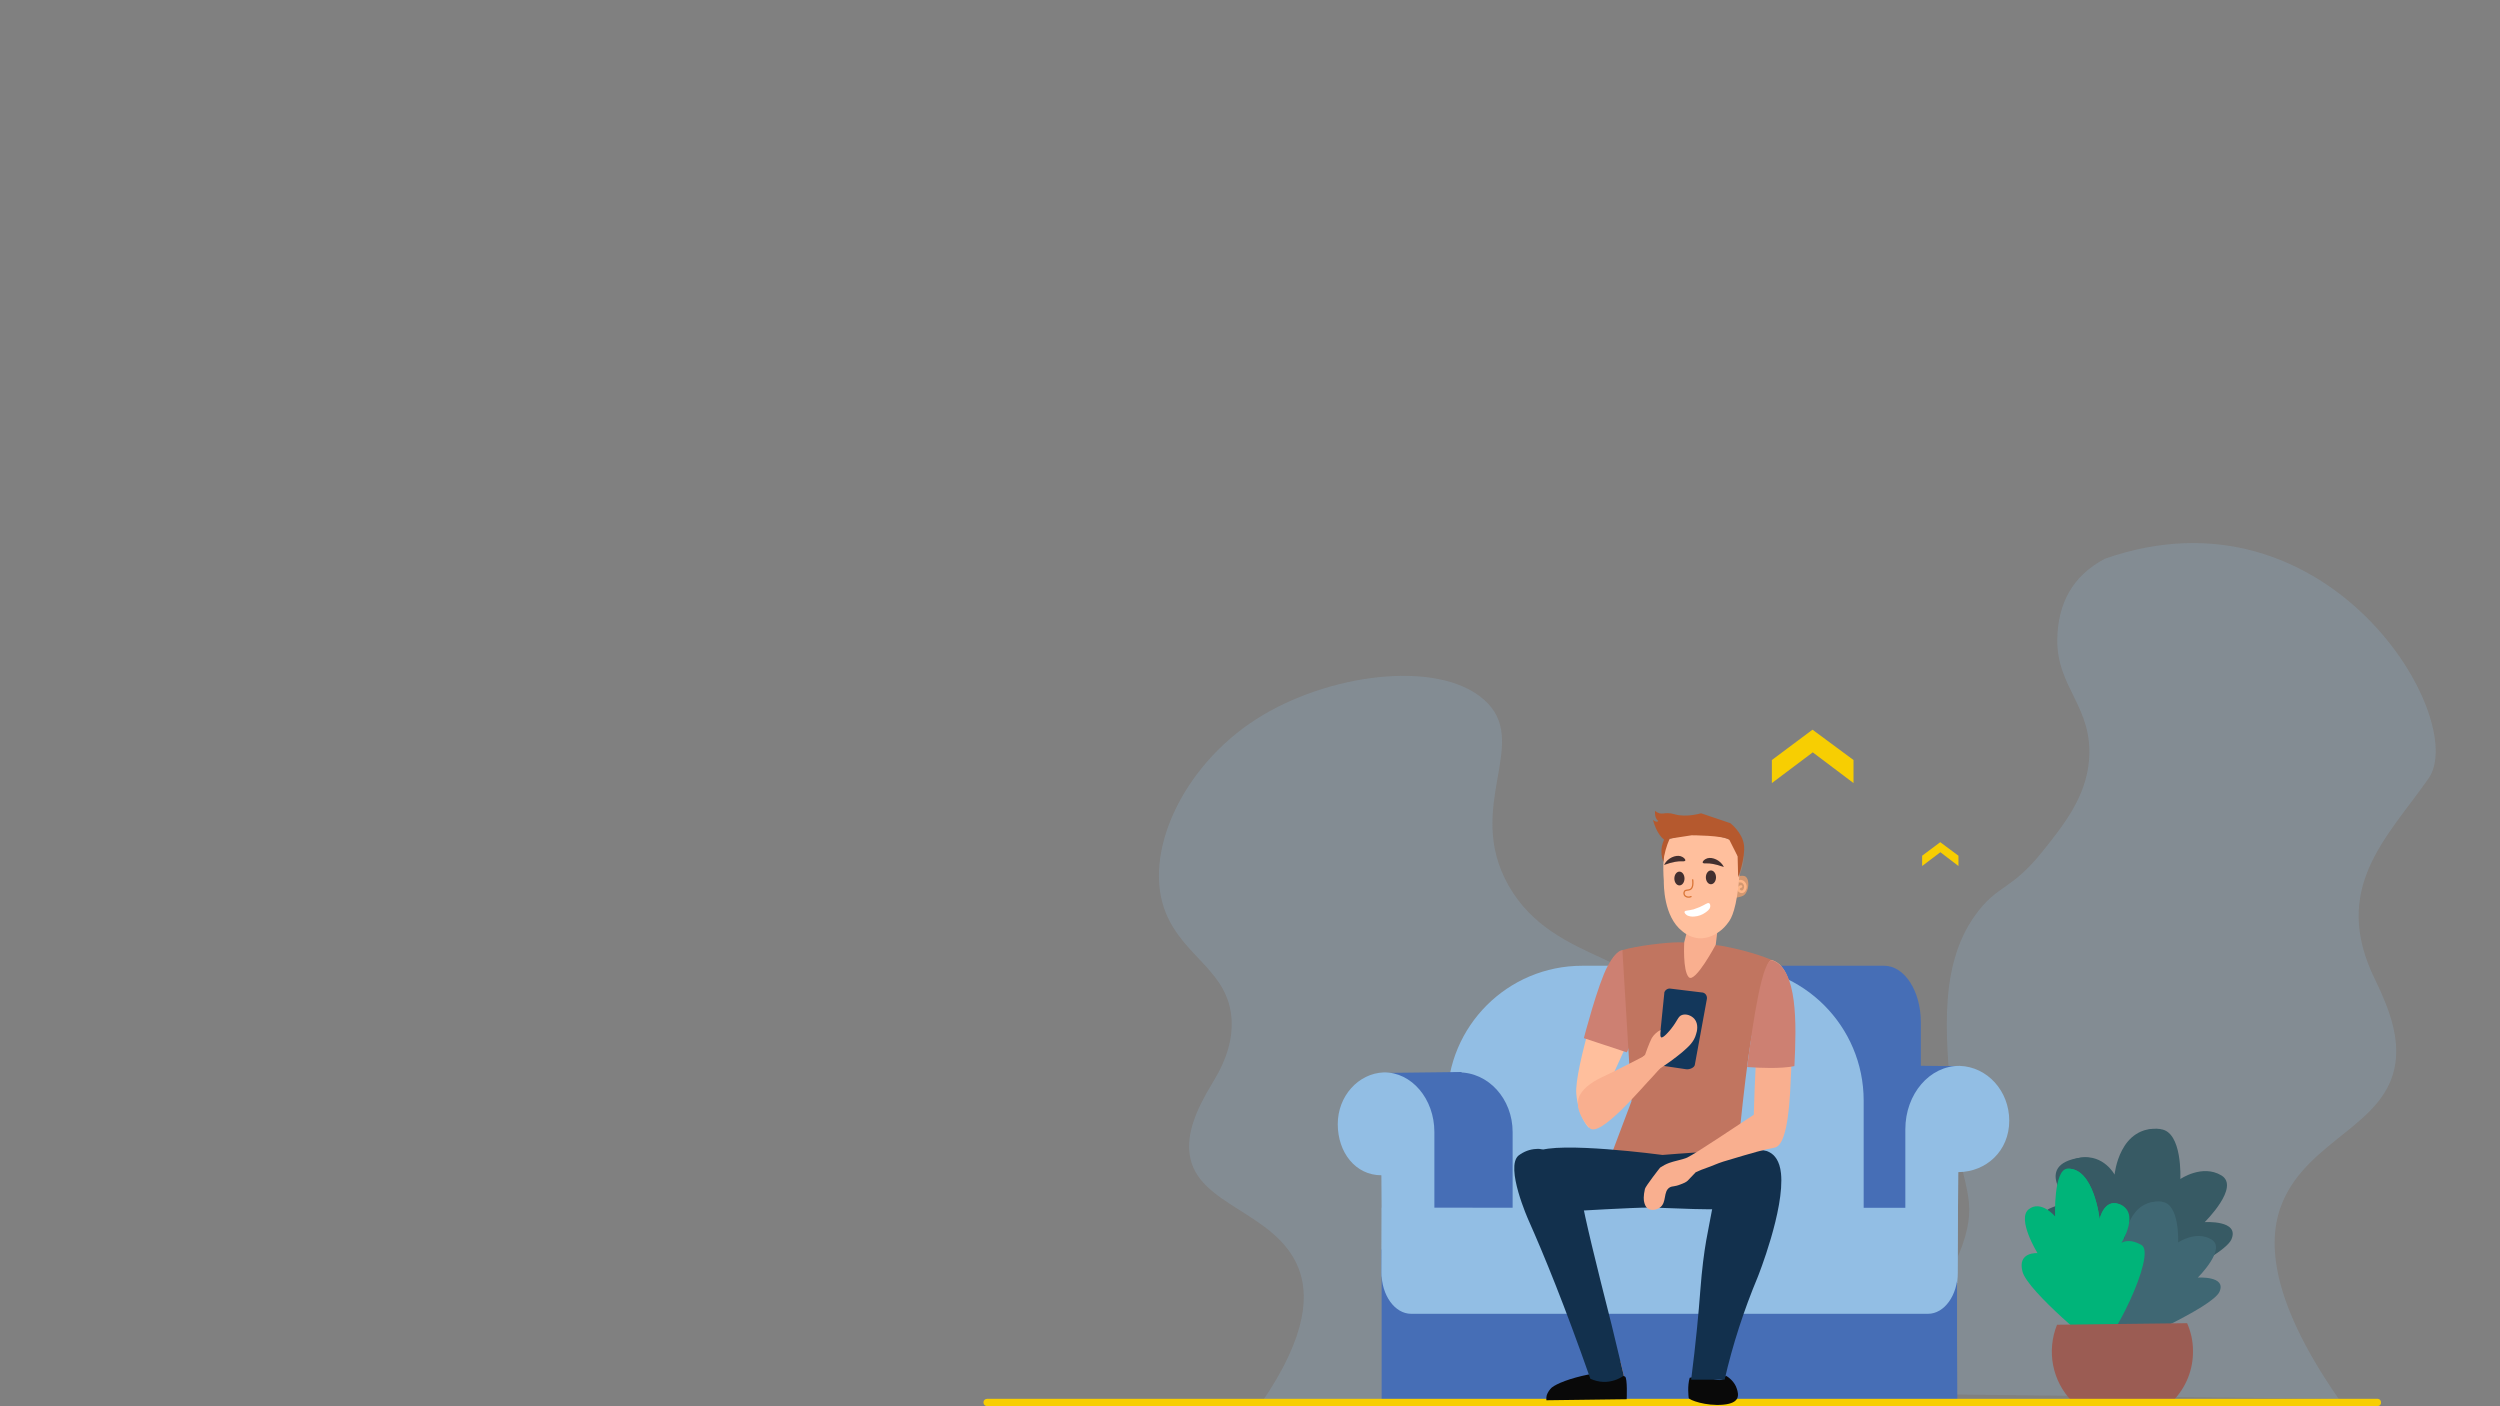 <?xml version="1.0" encoding="utf-8"?>
<!-- Generator: Adobe Illustrator 22.1.0, SVG Export Plug-In . SVG Version: 6.00 Build 0)  -->
<svg version="1.1" id="Layer_1" xmlns="http://www.w3.org/2000/svg" xmlns:xlink="http://www.w3.org/1999/xlink" x="0px" y="0px"
	 viewBox="0 0 1920 1080" style="enable-background:new 0 0 1920 1080;" xml:space="preserve">
<rect x="0" y="0" width="1920" height="1080" fill="#808080" stroke="none"/>
<style type="text/css">
	.st0{clip-path:url(#SVGID_2_);}
	.st1{opacity:0.2;fill:#92BEE4;enable-background:new    ;}
	.st2{fill:#375A64;}
	.st3{fill:#3F6773;}
	.st4{fill:#00B479;}
	.st5{fill:#9B5C53;}
	.st6{fill:#466EB6;}
	.st7{fill:#92BEE4;}
	.st8{fill:#F7CE02;}
	.st9{fill:#FFBF9D;}
	.st10{fill:#CD8072;}
	.st11{fill:#C17560;}
	.st12{fill:#13375B;}
	.st13{fill:#F9AF8F;}
	.st14{fill:#12304D;}
	.st15{fill:#F7A491;}
	.st16{fill:#090909;}
	.st17{fill:#D49871;}
	.st18{fill:none;stroke:#FEB688;stroke-width:2;stroke-linecap:round;stroke-miterlimit:10;}
	.st19{fill:#FFFFFF;}
	.st20{fill:#422F2F;}
	.st21{fill:none;stroke:#D97537;stroke-linecap:round;stroke-linejoin:round;}
	.st22{fill:#998579;}
	.st23{fill:#B5592E;}
</style>
<g>
	<g>
		<defs>
			<rect id="SVGID_1_" x="-38" y="86.8" width="1988" height="1118.3"/>
		</defs>
		<clipPath id="SVGID_2_">
			<use xlink:href="#SVGID_1_"  style="overflow:visible;"/>
		</clipPath>
		<g class="st0">
			<path class="st1" d="M1796.1,1074.3c-55.5-79.9-54.2-125-43-151.3c20.6-48.3,80-59,86.6-106.8c2.5-18.4-3-38.1-15.7-64
				c-34.4-70,9.3-108.9,41.1-154.3c31.8-45.4-76.6-229.1-248.5-168.8c-25.3,13.3-36,34.7-36.6,61.3c-0.8,37.7,27.6,52.3,24.4,93.2
				c-2.3,28.7-19.8,50.4-35.9,70.5c-23.2,28.8-32.9,25.2-48.7,45c-30.9,38.9-25.9,93.5-21,147.5c5.7,62.6,19.8,69.9,10.5,102.8
				c-9.9,34.9-34.8,60.3-61.9,83.5c-23.3,19.9-50.7,30.8-69.8,36.7L1796.1,1074.3z"/>
			<path class="st1" d="M968.2,1078.2c37.5-54.3,36.4-85.7,29-104.4c-17.2-43.3-77.9-47.7-83.5-86.9c-2.3-15.8,3.9-33,17.9-55.9
				c11.1-18.1,15-33.7,14.3-47.5c-2-37.7-36.4-47.9-50.5-82.3C877,656.4,907.6,589,964.7,552.4c54.5-35,139.3-46.2,174.7-15.3
				c37.6,32.6-15.6,81.9,19.3,143.2c35.5,62.2,112.7,50.7,127.9,106.2c9,32.7-16.9,40-30.3,113.8c-8.8,48.4-17.4,95.5,12.8,130.9
				c27,31.6,73.2,40.1,102.9,42.5L968.2,1078.2z"/>
			<path class="st2" d="M1624.4,1002.6c0,0,82.6-35.6,89.3-50.7c6.6-15.1-20.5-13.3-20.5-13.3s27.5-27.1,12.8-35.9
				c-14.7-8.8-31.5,2.8-31.5,2.8s1.8-36.4-15.2-38.3c-31.7-3.5-33,40.7-33,40.7s-10.6-21.2-28.3-18.8c-26.7,3.5,4.2,38.3,4.2,38.3
				s-11.8-6.1-24.6-0.1C1554.9,938.1,1624.4,1002.6,1624.4,1002.6z"/>
			<path class="st2" d="M1574,928.2c12.7-6,17-2,17-2s-31.9-31.7,7.1-37.2c17.6-2.5,25.9,13.1,25.9,13.1s3.6-38.5,35.3-35
				l-35.8,135.3C1615.4,994.1,1552.6,938.3,1574,928.2z"/>
			<path class="st3" d="M1631.9,1033.3c0,0,67.3-29,72.7-41.3c5.4-12.3-16.7-10.8-16.7-10.8s22.4-22.2,10.5-29.3
				c-11.9-7.1-25.6,2.3-25.6,2.3s1.4-29.7-12.4-31.2c-25.8-2.8-26.9,33.2-26.9,33.2s-8.6-17.3-23-15.3c-21.7,2.9,3.4,31.2,3.4,31.2
				s-9.6-5-20.1-0.1C1575.3,980.8,1631.9,1033.3,1631.9,1033.3z"/>
			<path class="st3" d="M1590.9,972.8c10.5-4.9,13.9-1.7,13.9-1.7s-26-25.8,5.8-30.2c14.3-2.1,21.1,10.7,21.1,10.7s3-31.4,28.8-28.6
				l-29.2,110.3C1624.7,1026.5,1573.5,981,1590.9,972.8z"/>
			<path class="st4" d="M1610.9,1035.4c0,0-53.3-43.2-57.6-58.7c-4.2-15.5,11.5-14.3,11.5-14.3s-16.2-26.3-6.7-33.7
				c9.4-7.4,20.2,5.5,20.2,5.5s-1.3-36.2,9.6-36.7c20.3-0.6,24.6,38.8,24.6,38.8s3.3-15.6,14.7-11.7c17.2,5.9-2.6,37.6-2.6,37.6
				s9.3-11.7,17.5-4.6C1656.9,970.5,1610.9,1035.4,1610.9,1035.4z"/>
			<path class="st4" d="M1644.7,956.2c-10-5.8-15.5-1.6-15.5-1.6s15.2-24.1-2-29.9c-11.4-3.9-14.7,11.7-14.7,11.7
				s-4.3-39.6-24.6-38.8l23.5,137.4C1620.3,1036.1,1656.7,963.1,1644.7,956.2z"/>
			<path class="st5" d="M1591.2,1076.1h77.4c10.3-10.4,15.9-24.4,15.6-39c0-7.2-1.6-14.3-4.5-20.9l-99.9,1.2
				C1571.7,1037.5,1576.1,1060.6,1591.2,1076.1L1591.2,1076.1z"/>
			<path class="st6" d="M1352.7,741.7h94.4c15.5,0,28.1,19.4,28.1,43.3v157.9l-150.5-24.2V784.9
				C1324.6,761,1337.1,741.7,1352.7,741.7z"/>
			<path class="st7" d="M1215.2,741.7h112.5c57.3,0,103.6,46.4,103.6,103.6v82.5l0,0h-319.8l0,0v-82.5
				C1111.5,788,1157.9,741.7,1215.2,741.7L1215.2,741.7z"/>
			<polygon class="st6" points="1503.2,1077.1 1440.3,1078.1 1442.5,818.2 1502,818.8 			"/>
			<path class="st7" d="M1543.1,860.7c0-22.9-16.9-41.4-38-42.1l0,0l0,0c-23-0.3-41.8,21.5-41.8,48.7v118.1h39.9l0.8-85.2
				C1525.5,900,1543.1,883.9,1543.1,860.7z"/>
			<polygon class="st6" points="1122.4,823.3 1063,824 1062.1,1008.8 1149.6,1008.7 			"/>
			<path class="st6" d="M1081.9,863.3c-0.1-21.2,16.7-38.8,38-39.7l0,0l0,0c23.1-0.3,41.8,20.3,41.8,45.8v110.9H1122l-1-77.3
				C1099.2,902.7,1081.8,885,1081.9,863.3z"/>
			<path class="st7" d="M1027.4,863.3c0-21.4,15.7-38.9,35.3-39.7l0,0l0,0c21.4-0.3,38.9,20.3,38.9,45.8v110.9l-40.5,0.1v-48.8
				l-0.2-29C1041,902.6,1027.4,885.1,1027.4,863.3z"/>
			<polygon class="st6" points="1503,959.6 1061.1,959.6 1061.1,1077.1 1503,1077.1 			"/>
			<path class="st7" d="M1480.7,1009h-396.9c-12.6,0-22.8-14.2-22.8-31.7l0.2-49.8l442.4,0.1l-0.1,49.7
				C1503.5,994.7,1493.3,1009,1480.7,1009z"/>
			<path class="st8" d="M1828.6,1077.1c0.1-1.4-0.9-2.6-2.3-2.8H758.1c-1.6,0-2.8,1.2-2.8,2.8c0,1.6,1.2,2.8,2.8,2.8l0,0h1068.1
				C1827.7,1079.7,1828.8,1078.5,1828.6,1077.1L1828.6,1077.1z"/>
			<path class="st9" d="M1254.8,733.9l-8.3-3.8c0,0-4.5,0-9.2,8.4c-4.8,8.4-28.4,83-26.7,101.6s9.6,26,9.6,26l30.4-66.6
				L1254.8,733.9z"/>
			<path class="st10" d="M1246.6,729.8c0,0-4.5-1.7-11.9,12.1c-7.5,13.8-18.3,55.4-18.3,55.4l33,10.9l3.7-7.8l6.9-66.8L1246.6,729.8
				z"/>
			<path class="st11" d="M1289,723.7c-9.3,0-32.3,2.7-43,6l7,116l-17.2,45.6l98.1-1.3c0,0,8.2-84.3,12.4-98.1
				c4.2-13.8,14.7-54.5,14.7-54.5s-14.9-6.7-38.8-11C1311.3,724.8,1300.2,723.8,1289,723.7z"/>
			<path class="st12" d="M1278.2,762.6l-5.2,51.3c-0.1,2.3,1.7,4.3,3.9,4.6l18.2,2.7c2.4,0.3,6.1-1.2,6.5-3.3l9.3-50.8
				c0.3-2.4-1.2-4.6-3.6-4.9c-0.1,0-0.2,0-0.3,0l-23.8-2.9c-2.3-0.5-4.6,1-5.1,3.3C1278.2,762.4,1278.2,762.5,1278.2,762.6z"/>
			<path class="st13" d="M1263.2,810.8c0,0-21.5,11.2-33.1,16.6c-8.3,3.8-16,9.9-17.7,16c-2.4,9.1,3.7,17.6,8.3,22.8
				c7.6,8.6,41-31.7,48.3-39.1c2.1-2.2,5.6-6.5,7.9-8.3L1263.2,810.8z"/>
			<path class="st14" d="M1276.8,887c0,0-80.5-10.8-96.4-2.6c-15.9,8.2,29.7,45.6,29.7,45.6s43.8-2.6,56.7-2.6s52.1,3,74.9,0
				c22.8-3,20.2-38.3,15.9-42.6C1353.4,880.6,1276.8,887,1276.8,887z"/>
			<path class="st15" d="M1223.7,1042.4c0,0,2.7,7.9-2,13c-4.7,5.2-24.5,10.5-27.1,13.3c-2.6,2.8-2.4,5.3-2.4,5.3l54.9-0.4l0.1-16.8
				l-2.7-11.1L1223.7,1042.4z"/>
			<path class="st16" d="M1220,1055.6c9.9,2.8,15.1,2.5,17.9,1.6c2.8-1.1,6-1.2,8.9-0.5c0.4,0.1,0.8,0.3,1.2,0.5
				c2,1.1,1.3,17.4,1.3,17.4l-61.7,0.8c-0.1-1.3,0-2.7,0.3-3.9c0.8-2.3,2.2-4.3,3.9-5.9C1195.6,1062.6,1205.7,1058.5,1220,1055.6z"
				/>
			<path class="st14" d="M1204.6,895.5c-3.4-3.6-7.4-6.7-11.7-9.2c-2.5-1.2-5.1-2.4-7.8-3.3c-1.7-0.6-3.4-0.8-5.2-0.6
				c-5,0.2-9.6,2-13.6,5c-10.7,8.8,7.6,49.7,7.6,49.7c12,27,27.6,65.1,47.5,121.8c3.2,1.4,6.6,2.3,10.1,2.4c5.6,0.1,11-1.6,15.6-4.8
				c-3.1-12.9-6.2-25.8-9.3-38.7c-12.1-47.6-20.7-82.6-23.4-98.8C1214,915.4,1212.3,904.1,1204.6,895.5z"/>
			<path class="st16" d="M1323.4,1078.8c6.6-0.6,9.5-2.5,10.7-4.7c1.3-2.6,0.4-5.5-0.1-7.2c-1.8-6.1-6.7-9.3-8.7-10.5
				c-0.3,0.9-0.8,1.8-1.6,2.4c-2.5,2.1-6.6,0.6-8.6,0c-3.7-1.1-9.2-2-17.4-0.7c-1.9,6.4-0.9,14.3-0.8,15.5
				C1297.2,1075.2,1310,1080,1323.4,1078.8z"/>
			<path class="st14" d="M1315.3,926.7c-3.2,18.3-6.8,29.6-9.5,64.9c-1.2,16-3.3,39.3-7,68h25.7c6.2-27,14.8-53.4,25.5-79
				c0,0,20.7-51.7,17.8-79.5c-2-19.2-15.7-17.7-15.7-17.7S1323.1,881.8,1315.3,926.7z"/>
			<path class="st13" d="M1301.3,782.5c-2.3-2.6-6.3-4.1-9.5-3c-3.2,1.1-3.2,4.2-8.6,10.9c-0.8,1-5.8,7.1-7.4,6.3
				c-1.2-0.7-0.5-5.7-0.5-5.7l0,0c-2.7,1.4-5.1,3.6-6.7,6.2c-2,3.7-5.2,12.9-5.2,12.9c-1.9,1.7-3.7,3.4-5.4,5.3
				c0,0,10.7,12.8,12.4,8.4c0.9-2.4,3.5-2.9,4.3-3.3c3.6-1.8,12.7-8.6,17-12.2c5.3-4.6,9.3-8.1,10.9-14.1
				C1303.3,792.2,1304.7,786.5,1301.3,782.5z"/>
			<path class="st13" d="M1297.4,708.3l-3.9,15.3c0,0-1.3,22,3.5,26.9s20.7-25,20.7-25l4.6-38.3L1297.4,708.3z"/>
			<path class="st13" d="M1361.4,737.5c-11.6-4.2-14.5,118.6-14.5,118.6c-10.7,7-44,29.5-51.1,32.9c-2.9,1.4-10.8,2.9-13.8,4.1
				c-2.5,0.9-4.9,2.2-7,3.6c-0.4,0.4-11.3,14.4-11.7,16.4c-1.3,5.6-0.9,8.8-0.6,10c0.4,1.7,1,3.8,2.9,5.1c2.5,1.7,6.5,1.1,9.1-0.7
				c5.7-4,2.3-12.4,7.7-15.6c2.2-1.2,3.3-0.3,8.3-2.3c1.7-0.6,4.2-1.6,5.4-2.8l6.2-6.5c2.8-1.3,5.7-2.5,8.7-3.5
				c3.4-1.1,8.2-3.4,12.5-4.7c25.3-7.6,31.6-9.3,39.3-10.7c7.8-1.3,11.4-21.4,12.5-52.8C1376.6,793.9,1382.7,745.3,1361.4,737.5z"/>
			<path class="st10" d="M1378.1,818.8c1.7-33.4,2.4-74.1-16.8-81.2c-7.6-2.8-15.1,47.2-19.5,81.9
				C1352.2,820.2,1367.2,820.9,1378.1,818.8z"/>
			<path class="st17" d="M1335.8,672.9c3.1-0.8,4.6,0.1,5,0.5c3.2,2.7,2.2,11.3-1.4,14.1c-2.1,1.7-9.8,2.5-7.4,2l0,0L1335.8,672.9z"
				/>
			<path class="st18" d="M1336,676.8c0.7-0.2,1.6,0,2.3,0.3c1.3,0.8,2.2,2.3,2.2,3.9c0,1.8-1.1,3.8-2.7,3.9
				c-1.2,0.1-2.7-0.9-2.7-2.2c0.2-0.9,1-1.7,2-1.9"/>
			<path class="st9" d="M1336.8,654.7c-0.1,6.8-0.5,12.5-0.8,16.6c-2.1,27-6.4,34.1-8.5,36.9c-2,2.8-4.3,5.3-7,7.2
				c-2.2,1.6-8.1,5.7-15.9,5.2c-4.7-0.5-9.1-2.4-12.7-5.5c-14.4-11.3-14.1-35.9-14.1-38.7c-0.4-5.3-0.5-10.6-0.2-15.8
				c0.5-9,1.9-12.8,2.3-13.9c1.1-2.9,2.6-5.6,4.3-8.1c9-12,40.6-13.9,49.9,3.1C1336.1,645.7,1337,650.1,1336.8,654.7z"/>
			<path class="st19" d="M1301.2,703.9c3.1-0.2,6.1-1.3,8.6-3.1c1.4-1,3.2-2.3,3.6-4.1c0.2-0.9,0.2-2.7-1-3.1s-2.6,1.1-7.2,3.1
				c-1.4,0.6-3,1.1-4.6,1.7c-4.2,1.1-6.3,0.7-6.8,1.7c-0.5,0.9,0.9,2.3,2.1,3C1297.5,703.8,1299.3,704.1,1301.2,703.9z"/>
			<ellipse class="st20" cx="1314" cy="673.8" rx="3.9" ry="5.3"/>
			<ellipse class="st20" cx="1289.8" cy="674.7" rx="3.9" ry="5.3"/>
			<path class="st20" d="M1323.9,665.9c-6.8-2.5-10.9-2.9-13.4-2.8c-0.6,0-2.5,0.2-2.8-0.6s0.9-2,2.1-2.7c3.5-2.2,9.5-0.2,12.7,3.8
				C1323.1,664.3,1323.5,665,1323.9,665.9z"/>
			<path class="st20" d="M1278,664.3c6.8-2.5,10.9-2.9,13.5-2.8c0.6,0,2.5,0.2,2.8-0.6s-0.9-2-2.1-2.7c-3.5-2.2-9.5-0.2-12.7,3.7
				C1278.8,662.8,1278.4,663.5,1278,664.3z"/>
			<path class="st21" d="M1300,675.7c0.5,4.8-0.5,6.6-1.9,7.4c-1.6,0.8-3.4,0.2-4.3,1.3c-0.8,1.1-0.6,2.8,0.4,3.7
				c1.2,1,3,1.2,4.5,0.5"/>
			<path class="st22" d="M1335.8,672.9c-0.3-4.9-0.5-9.6-0.8-14.5l-4.9-12.9c-6-2.4-12.2-4-18.6-4.7c-10.6-1-21.2,0.5-31.1,4.3
				c-0.7,1.9-1.2,3.7-1.8,5.6c-0.9,3.9-1.3,8-1.2,11.9c-0.6-4-0.5-8.1,0.2-12c0.7-3.9,2-10.5,7.4-15.2c3.4-3,7.7-4.8,12.1-5.1
				c0,0,25-9.1,39.4,11.7c0.7,1.8,1.3,3.6,1.8,5.5C1340.9,658.3,1337.9,667.9,1335.8,672.9z"/>
			<path class="st23" d="M1306.4,624.6c0,0-11.3,3.4-20.1,0.8c-8.8-2.6-9.6,1.7-15.2-2.6c0,0-0.8,5.1,2.4,7.7c0,0-0.8,1.7-4-0.8
				c0,0,2.6,10.8,8.5,15.1c-0.7,1.7-1.3,3.4-1.7,5.2c-0.7,4-0.3,8.2,1.1,11.9c0.7-6.1,2.4-12.1,4.9-17.8l16.9-2.6
				c0,0,24.1,0,28.9,3.4l6.4,12.7l0.4,16.2c0,0,5.6-14.8,4.5-24.6c-1.1-9.8-10.5-17-10.5-17L1306.4,624.6z"/>
			<path class="st8" d="M1360.8,601.4l31.4-23.6l31.3,23.6v-17.7l-31.5-23.3l-31.2,23.3V601.4z"/>
			<path class="st8" d="M1476.2,665.1l14-10.6l13.9,10.6v-7.9l-14-10.4l-13.9,10.4V665.1z"/>
		</g>
	</g>
</g>
</svg>
